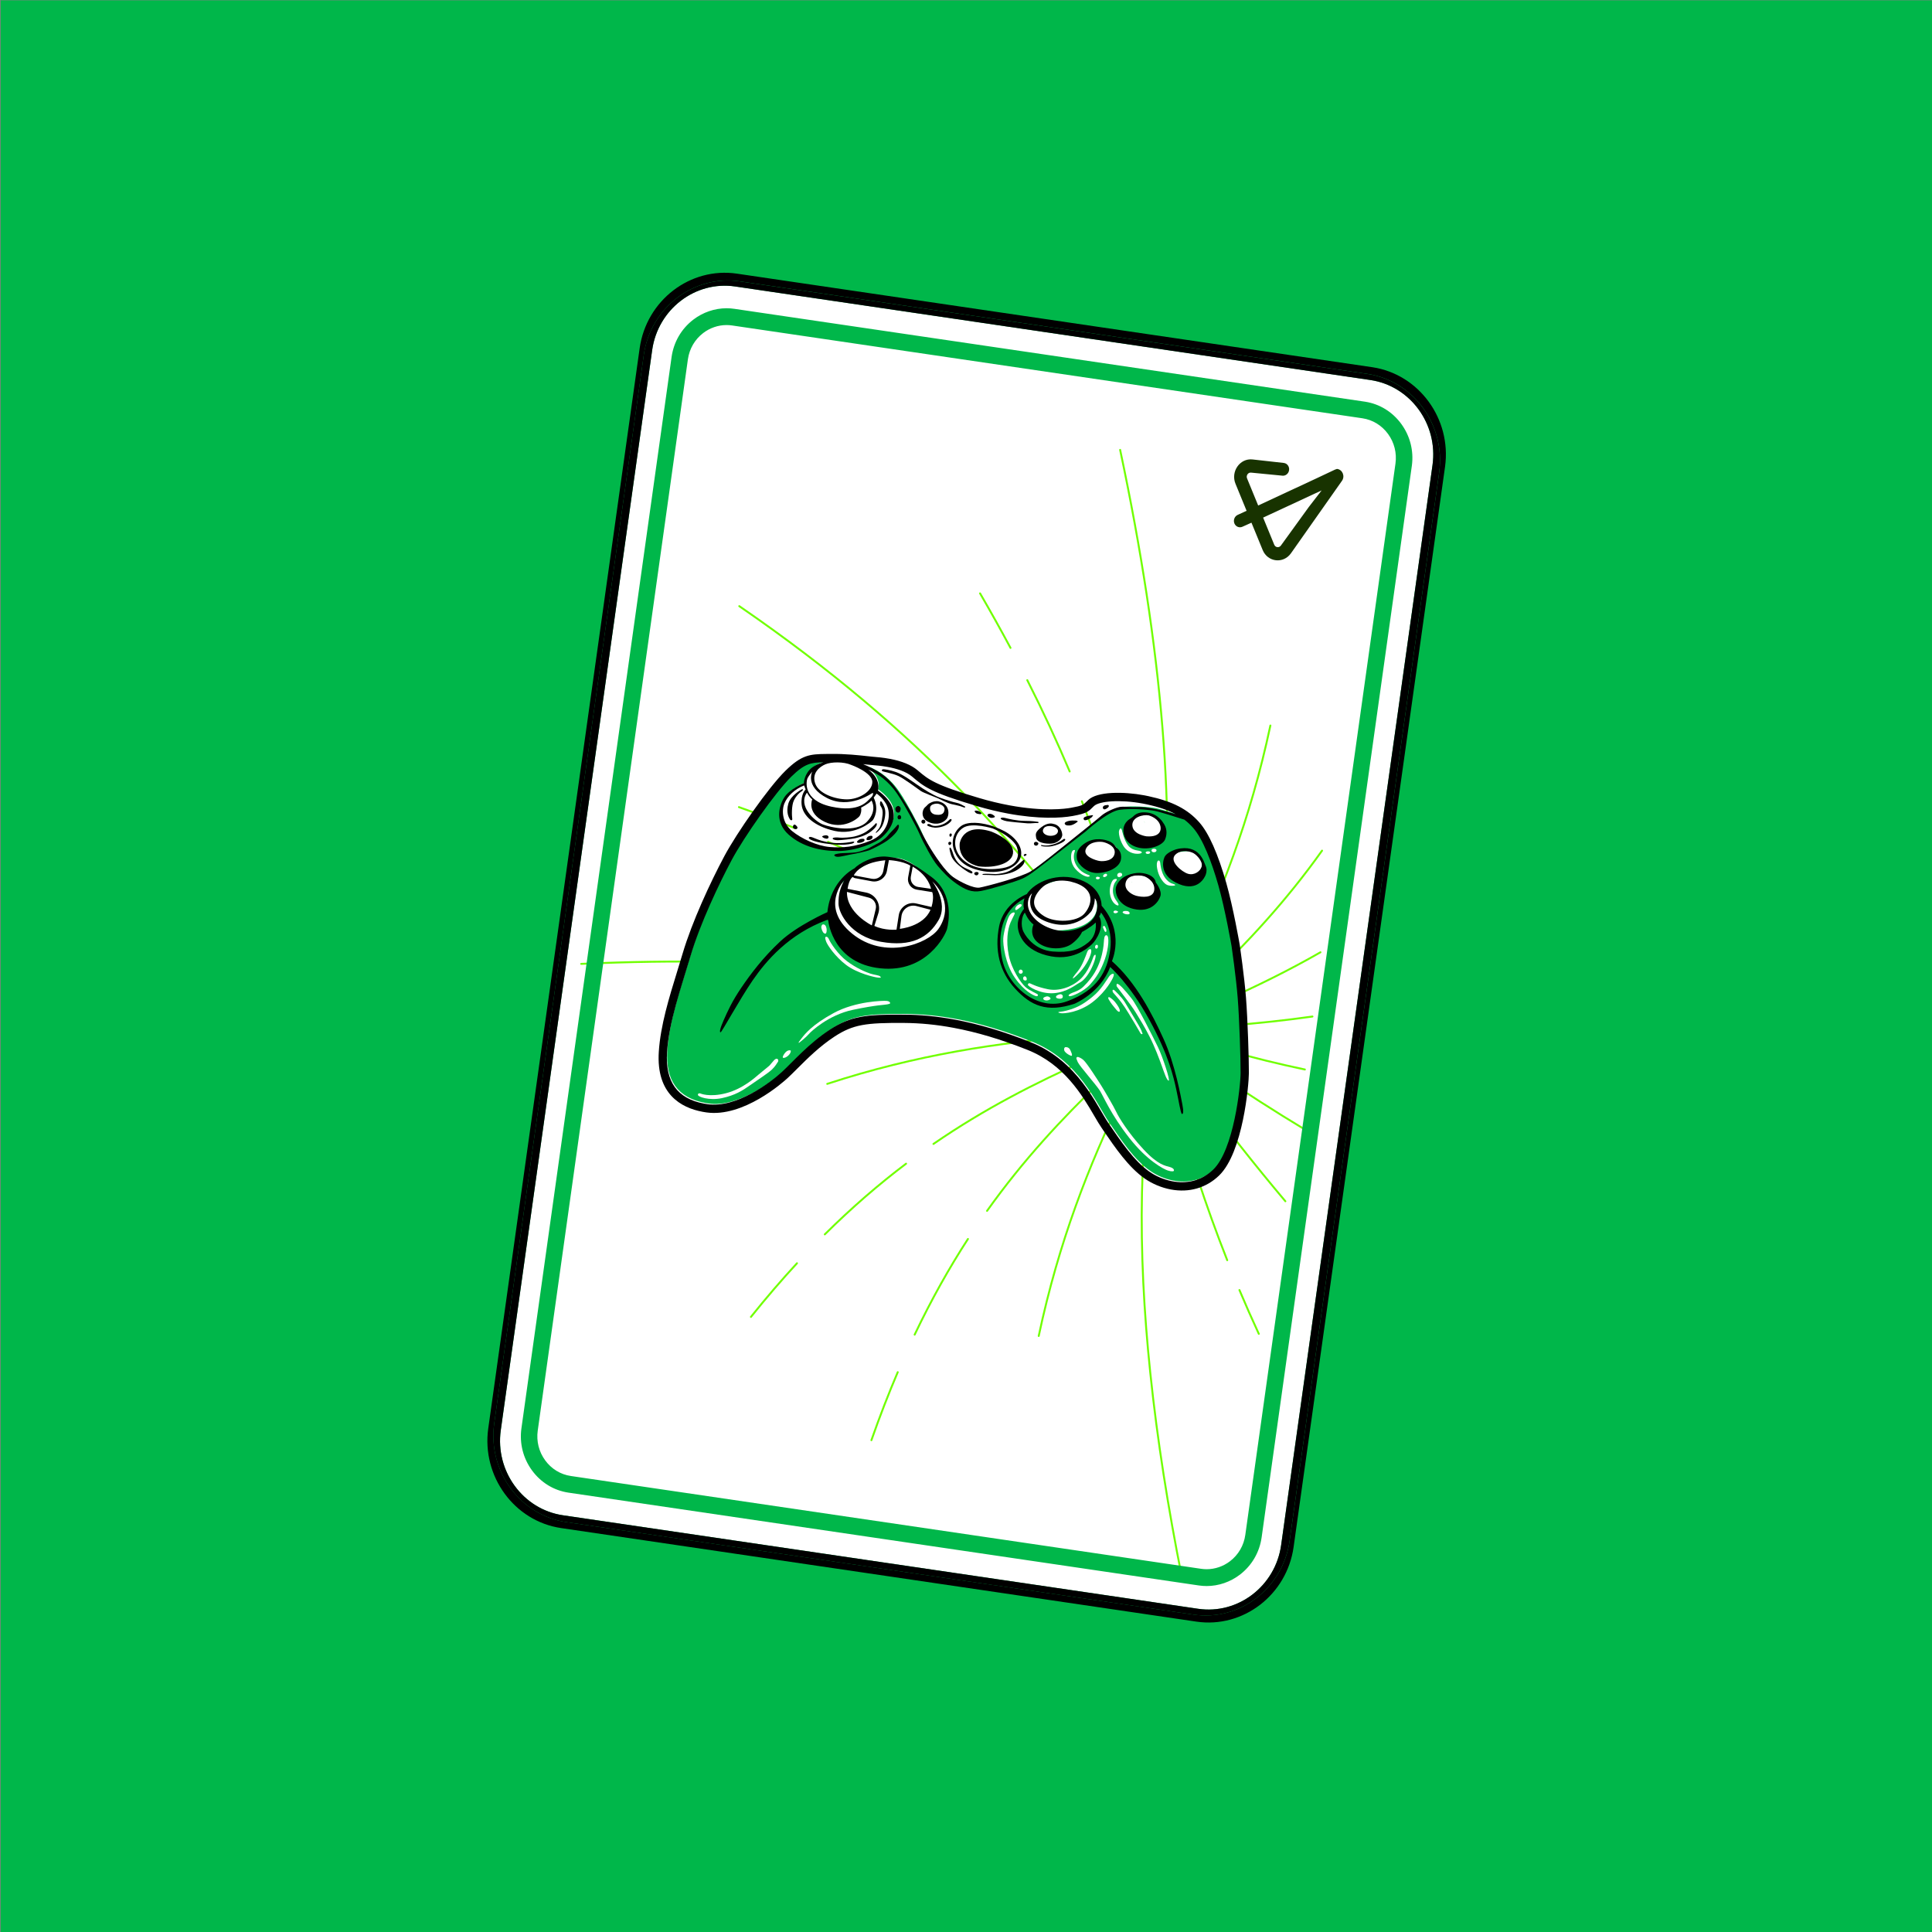 <?xml version="1.0" encoding="utf-8"?>
<!-- Generator: Adobe Illustrator 27.7.0, SVG Export Plug-In . SVG Version: 6.00 Build 0)  -->
<svg version="1.1" id="Слой_1" xmlns="http://www.w3.org/2000/svg" xmlns:xlink="http://www.w3.org/1999/xlink" x="0px" y="0px"
	 viewBox="0 0 1000 1000" style="enable-background:new 0 0 1000 1000;" xml:space="preserve">
<rect x="0" y="0" width="1000" height="1000" fill="#808080" stroke="none"/>
<style type="text/css">
	.st0{fill:#00B74A;}
	.st1{fill:#FFFFFF;}
	.st2{fill:none;stroke:#70FF00;stroke-linecap:round;stroke-miterlimit:10;}
	.st3{fill:#00B74A;stroke:#00B74A;stroke-miterlimit:10;}
	.st4{fill:#183300;}
</style>
<rect x="0.35" y="0.18" class="st0" width="1000" height="1000"/>
<path class="st1" d="M705.7,215.89L705.7,215.89l-326.27-48.04c-5.77-0.85-11.36,0.8-15.71,4.13c-4.35,3.34-7.46,8.37-8.29,14.28  l-77.72,554.49c-0.83,5.92,0.78,11.64,4.03,16.1c3.25,4.46,8.16,7.65,13.93,8.5l326.26,48.04c5.77,0.85,11.36-0.79,15.71-4.13  c4.35-3.34,7.46-8.37,8.29-14.28l77.72-554.49c0.83-5.92-0.78-11.64-4.03-16.1C716.37,219.93,711.46,216.74,705.7,215.89z"/>
<g>
	<path class="st1" d="M709.33,196.69L709.33,196.69l-328.82-48.42c-10.33-1.52-20.33,1.42-28.11,7.39   c-7.78,5.97-13.35,14.97-14.84,25.55L259.2,740.28c-1.48,10.59,1.39,20.83,7.22,28.81c5.83,7.98,14.61,13.69,24.93,15.21   l328.81,48.42c10.33,1.52,20.33-1.42,28.11-7.39c7.78-5.97,13.35-14.97,14.84-25.55l78.36-559.06c1.48-10.59-1.39-20.83-7.21-28.81   C728.43,203.92,719.65,198.21,709.33,196.69z M729.81,241.09c-0.01,0.14-0.03,0.28-0.06,0.42l-77.69,554.28   c-1.08,7.73-5.16,14.32-10.85,18.68c-5.69,4.37-13,6.53-20.54,5.41L294.4,771.85c-7.55-1.11-13.97-5.29-18.23-11.12   c-4.26-5.83-6.37-13.32-5.28-21.05l77.72-554.49c1.08-7.74,5.16-14.32,10.85-18.68c5.69-4.37,13-6.52,20.54-5.41l326.08,48.01   c0.14,0.01,0.27,0.03,0.41,0.06c7.45,1.16,13.79,5.31,18.01,11.08C728.72,226.03,730.82,233.44,729.81,241.09z"/>
	<path d="M739.47,207.89c-6.79-9.29-17-15.97-29.01-17.8c-0.13-0.03-0.27-0.05-0.41-0.06l-328.63-48.39   c-12.1-1.78-23.81,1.68-32.94,8.68c-9.12,7-15.66,17.55-17.4,29.96l-78.36,559.06c-1.74,12.4,1.64,24.41,8.47,33.76   c6.83,9.35,17.13,16.05,29.23,17.83l328.81,48.42c12.1,1.78,23.81-1.68,32.94-8.68c9.12-7,15.66-17.55,17.4-29.96l78.34-558.85   c0.03-0.14,0.05-0.28,0.06-0.42C749.64,229.11,746.27,217.19,739.47,207.89z M744.94,244.34c-0.01,0.14-0.03,0.28-0.06,0.42   L667.51,797.5c-1.72,12.27-8.17,22.71-17.18,29.63c-9.01,6.93-20.58,10.35-32.53,8.58l-324.76-47.89   c-11.95-1.76-22.12-8.39-28.87-17.64c-6.75-9.25-10.08-21.13-8.36-33.39l77.4-552.95c1.72-12.27,8.17-22.71,17.18-29.63   c9.01-6.93,20.59-10.35,32.54-8.59l324.58,47.86c0.14,0.01,0.27,0.03,0.4,0.06c11.86,1.81,21.94,8.41,28.65,17.6   C743.25,220.35,746.59,232.15,744.94,244.34z"/>
	<path d="M707.89,193.56c-0.13-0.03-0.26-0.05-0.4-0.06l-324.58-47.86c-11.95-1.76-23.52,1.66-32.54,8.59   c-9.01,6.93-15.47,17.36-17.18,29.63L255.8,736.8c-1.72,12.26,1.61,24.14,8.36,33.39c6.75,9.25,16.92,15.87,28.87,17.64   l324.76,47.89c11.95,1.76,23.52-1.66,32.53-8.58c9.01-6.93,15.46-17.36,17.18-29.63l77.37-552.75c0.03-0.14,0.05-0.28,0.06-0.42   c1.65-12.19-1.68-23.98-8.39-33.18C729.84,201.96,719.75,195.37,707.89,193.56z M741.47,240.7l-78.36,559.06   c-1.48,10.58-7.06,19.58-14.84,25.55c-7.78,5.97-17.78,8.91-28.11,7.39L291.35,784.3c-10.33-1.52-19.11-7.23-24.93-15.21   c-5.83-7.97-8.7-18.22-7.22-28.81l78.36-559.06c1.48-10.58,7.06-19.58,14.84-25.55c7.78-5.97,17.78-8.92,28.11-7.39l328.81,48.42   l0.01,0c10.32,1.52,19.1,7.23,24.93,15.21C740.08,219.87,742.95,230.11,741.47,240.7z"/>
	<path d="M706.49,209.17c-0.13-0.03-0.27-0.05-0.41-0.06l-326.08-48.01c-7.54-1.11-14.85,1.05-20.54,5.41   c-5.69,4.37-9.76,10.95-10.85,18.68l-77.72,554.49c-1.08,7.73,1.02,15.22,5.28,21.05c4.26,5.83,10.68,10.01,18.23,11.12   l326.26,48.04c7.54,1.11,14.85-1.05,20.54-5.41c5.69-4.37,9.77-10.95,10.85-18.68l77.69-554.28c0.03-0.14,0.05-0.28,0.06-0.42   c1.02-7.65-1.09-15.06-5.31-20.84C720.28,214.48,713.94,210.33,706.49,209.17z M723.31,240.36l-77.72,554.49   c-0.83,5.91-3.94,10.94-8.29,14.28c-4.35,3.33-9.93,4.98-15.71,4.13l-326.26-48.04c-5.77-0.85-10.68-4.04-13.93-8.5   c-3.25-4.45-4.86-10.18-4.03-16.1l77.72-554.49c0.83-5.91,3.94-10.94,8.29-14.28c4.34-3.33,9.93-4.98,15.71-4.13l326.26,48.04   l0.01,0c5.77,0.85,10.67,4.04,13.92,8.5C722.53,228.72,724.14,234.44,723.31,240.36z"/>
</g>
<g>
	<path class="st2" d="M382.65,313.74c96.31,66.17,147.73,127.95,192.71,189.09"/>
	<path class="st2" d="M300.83,498.9c98.51-4.46,185.23,3.34,259.15,24.48"/>
	<path class="st2" d="M611.65,815.88c-6.93-34.88-12.59-70.04-16.28-105.42c-3.23-30.97-4.95-62.14-4.28-93.29   c0.34-15.63,1.28-31.24,3.02-46.78"/>
	<path class="st2" d="M665.31,621.77c-15.76-18.7-30.91-37.92-45.48-57.57"/>
	<path class="st2" d="M675.4,553.57c-13.51-2.84-26.92-6.13-40.19-9.92"/>
	<path class="st2" d="M579.78,232.85c21.86,103.18,29.37,191.54,21.3,263.77"/>
	<g>
		<path class="st2" d="M489.91,465.3c27.25,14.77,51.99,30.46,75.84,46.48"/>
		<path class="st2" d="M428.61,435.72c16.35,6.96,31.82,14.25,46.55,21.8"/>
		<path class="st2" d="M382.47,417.76c10.01,3.56,19.74,7.22,29.2,10.98"/>
	</g>
	<g>
		<path class="st2" d="M483.15,592.1c26.55-18.28,52.86-31.61,79.09-43.36"/>
		<path class="st2" d="M426.91,638.91c14.11-14,28.13-26.05,42.07-36.59"/>
		<path class="st2" d="M388.68,681.63c7.98-9.96,15.92-19.19,23.84-27.77"/>
	</g>
	<g>
		<path class="st2" d="M510.9,626.74c18.78-26.38,38.75-47.67,59.1-67.34"/>
		<path class="st2" d="M473.42,690.82c8.76-18.37,17.99-34.73,27.59-49.53"/>
		<path class="st2" d="M451.04,745.44c4.37-12.46,8.92-24.17,13.63-35.21"/>
	</g>
	<g>
		<path class="st2" d="M635.21,652.28c-11.36-28.73-19.99-56.03-27.65-82.82"/>
		<path class="st2" d="M651.56,690.4c-3.47-7.5-6.82-15.07-10.03-22.68"/>
	</g>
	<g>
		<path class="st2" d="M675.59,584.75c-15.65-9.41-30.99-19.33-46.15-29.51"/>
	</g>
	<g>
		<path class="st2" d="M683.47,492.89c-16.36,9.39-33.31,17.69-50.52,25.4"/>
	</g>
	<g>
		<path class="st2" d="M684.29,440.29c-18.78,26.38-38.75,47.67-59.1,67.34"/>
	</g>
	<g>
		<path class="st2" d="M559.97,414.75c11.36,28.73,19.99,56.03,27.65,82.82"/>
		<path class="st2" d="M531.72,352.04c8.22,16.23,15.48,31.96,21.94,47.27"/>
		<path class="st2" d="M507.28,307.13c5.56,9.57,10.8,18.97,15.75,28.22"/>
	</g>
	<path class="st2" d="M428.17,561.01c46.21-15.13,88.99-21.46,130.59-24.79"/>
	<path class="st2" d="M537.64,691.5c10.43-49.05,26.04-88.46,43.43-124.58"/>
	<path class="st2" d="M679.32,526.15c-14.24,2.01-28.56,3.51-42.89,4.66"/>
	<path class="st2" d="M657.55,375.53c-10.43,49.05-26.04,88.47-43.43,124.58"/>
</g>
<g>
	<path class="st0" d="M624.58,820.42c-1.33,0-2.68-0.1-4-0.29l-326.26-48.04c-7.44-1.1-14.03-5.12-18.56-11.32   c-4.53-6.2-6.44-13.81-5.37-21.42l77.72-554.49c1.07-7.62,4.99-14.37,11.04-19.01c4.88-3.74,10.89-5.81,16.92-5.81   c1.33,0,2.68,0.1,4,0.29l326.08,48.01c0.13,0.01,0.29,0.03,0.44,0.07c7.31,1.14,13.82,5.14,18.3,11.28   c4.49,6.14,6.4,13.67,5.4,21.2c-0.01,0.14-0.03,0.3-0.06,0.46L652.53,795.6c-1.07,7.61-4.99,14.37-11.04,19.01   C636.62,818.36,630.61,820.42,624.58,820.42C624.58,820.42,624.58,820.42,624.58,820.42z M376.05,167.75   c-4.42,0-8.82,1.51-12.39,4.25c-4.44,3.41-7.32,8.36-8.1,13.95l-77.72,554.49c-0.78,5.6,0.61,11.18,3.94,15.73   c3.32,4.55,8.15,7.5,13.6,8.3l326.26,48.04c0.97,0.14,1.96,0.22,2.94,0.22c4.42,0,8.82-1.51,12.39-4.25   c4.44-3.41,7.32-8.36,8.1-13.95l77.72-554.49c0.78-5.6-0.61-11.18-3.94-15.73c-3.32-4.55-8.15-7.49-13.59-8.3L379,167.96   C378.02,167.82,377.03,167.75,376.05,167.75z"/>
	<path class="st0" d="M376.06,160.55c1.3,0,2.61,0.09,3.93,0.29l326.08,48.01c0.14,0.01,0.27,0.03,0.41,0.06   c7.45,1.16,13.79,5.31,18.01,11.08c4.22,5.78,6.33,13.18,5.31,20.84c-0.01,0.14-0.03,0.28-0.06,0.42l-77.69,554.28   c-1.08,7.73-5.16,14.32-10.85,18.68c-4.7,3.6-10.49,5.7-16.61,5.7c-1.3,0-2.61-0.09-3.93-0.29l-326.26-48.04   c-7.55-1.11-13.97-5.29-18.23-11.12c-4.26-5.83-6.37-13.32-5.28-21.05l77.72-554.49c1.08-7.74,5.16-14.32,10.85-18.68   C364.15,162.65,369.94,160.55,376.06,160.55 M624.58,813.22c4.68,0,9.11-1.6,12.69-4.35c4.35-3.34,7.46-8.37,8.29-14.28   l77.72-554.49c0.83-5.92-0.78-11.64-4.03-16.1c-3.25-4.45-8.16-7.64-13.92-8.5l-0.01,0l-326.26-48.04   c-1.01-0.15-2.02-0.22-3.01-0.22c-4.68,0-9.11,1.6-12.69,4.35c-4.35,3.34-7.46,8.37-8.29,14.28l-77.72,554.49   c-0.83,5.92,0.78,11.64,4.03,16.1c3.25,4.46,8.16,7.65,13.93,8.5L621.57,813C622.58,813.15,623.59,813.22,624.58,813.22    M376.06,159.55c-6.14,0-12.25,2.1-17.22,5.91c-6.16,4.72-10.14,11.59-11.23,19.34l-77.72,554.49c-1.08,7.74,0.86,15.47,5.47,21.78   c4.61,6.31,11.32,10.4,18.89,11.52l326.26,48.04c1.35,0.2,2.72,0.3,4.07,0.3c6.14,0,12.26-2.1,17.22-5.91   c6.16-4.72,10.15-11.59,11.23-19.34l77.69-554.26c0.03-0.16,0.05-0.32,0.07-0.48c1.01-7.65-0.94-15.3-5.5-21.53   c-4.55-6.23-11.17-10.31-18.63-11.48c-0.15-0.03-0.31-0.06-0.47-0.07l-326.05-48.01C378.79,159.65,377.42,159.55,376.06,159.55   L376.06,159.55z M624.58,812.22c-0.95,0-1.92-0.07-2.87-0.21l-326.26-48.04c-5.31-0.78-10.03-3.66-13.27-8.1   c-3.25-4.44-4.61-9.9-3.85-15.37l77.72-554.49c0.77-5.46,3.57-10.3,7.91-13.62c3.48-2.67,7.77-4.14,12.08-4.14   c0.95,0,1.92,0.07,2.87,0.21l326.26,48.04c5.32,0.79,10.03,3.66,13.27,8.1c3.25,4.44,4.61,9.9,3.85,15.37l-77.72,554.49   c-0.76,5.46-3.57,10.3-7.91,13.62C633.19,810.75,628.89,812.22,624.58,812.22L624.58,812.22z"/>
</g>
<path class="st3" d="M628.64,604.48c-6.41,6.2-14.22,7.39-21.18,6.09c-4.52-0.84-8.69-2.73-11.9-4.98  c-8.15-5.69-14.91-15.95-21.14-25.03c-6.23-9.09-15.54-32.13-40.36-42c-14.09-5.6-27-9.4-39.11-11.66  c-9.22-1.72-17.98-2.54-26.45-2.59c-19.57-0.11-27.43,0.67-38.28,7.75c-10.85,7.08-19.17,16.67-24.86,21.92  c-5.69,5.26-23.43,18.85-38.55,16.68c-0.6-0.09-1.19-0.18-1.76-0.29c-13.89-2.59-20.13-11.37-19.14-26.62  c1.03-15.87,7.22-33.17,12.2-49.95c4.98-16.78,14.84-37.5,21.21-49.45c6.37-11.95,22.69-35.18,30.9-43.22  c6.94-6.79,10.15-7.33,16.58-7.42c-0.63,0.19-1.25,0.38-1.87,0.61c-1.45,0.55-2.81,1.23-3.87,2.03c-4.24,3.22-4.33,8.13-4.33,8.13  s-7.41,3.01-10.22,7.52c-2.8,4.51-4.84,12.73,2.32,19.14c7.16,6.4,16.96,8.59,25.98,8.48c9.01-0.11,18.97-4.1,22.49-7.27  c3.52-3.16,12.52-13.19-2.21-24.02c0,0,1.87-5.91-5.04-10.84c2.67,1.22,5.51,2.75,7.67,4.53c5.57,4.57,7.93,9.03,9.2,10.9  c1.27,1.87,8.02,13.94,9.76,18.07c1.75,4.13,6.64,13.2,9.19,16.18c2.55,2.98,5.79,6.6,9.92,9.42c4.13,2.82,7.69,4.67,12.64,3.71  c4.94-0.95,17.86-4.75,21.55-6.47c3.69-1.73,6.7-4.33,11.21-7.72c4.51-3.39,21.35-16.58,21.35-16.58s11.37-10.34,17.47-11.22  c6.11-0.88,14.7-0.13,18.27,0.53c2.72,0.51,11.39,3.27,15.39,4.56c1.66,1.27,3.13,2.66,4.49,4.19c5.07,5.73,9.63,17.64,13.13,29.93  c3.49,12.29,6.8,31.32,6.8,31.32s2.35,16.14,3.19,26.94c0.84,10.79,1.53,31.62,1.49,38.76C642.72,561.7,639.22,594.24,628.64,604.48  z"/>
<g>
	<path class="st4" d="M692.03,242.71c-0.08-0.01-0.96,0.33-1.03,0.36l-9.54,4.5l-30.23,14.08l-5.75-14.02   c-0.63-1.54,0.56-3.17,2.07-3l16.24,1.58c1.4,0.14,2.73-0.73,3.25-2.12c0.76-2.03-0.51-4.24-2.56-4.47l-16.17-1.81   c-6.54-0.73-11.41,6.29-8.82,12.59l0,0l5.74,13.99l-4.62,2.12c-1.65,0.76-2.4,2.8-1.65,4.51c0.72,1.62,2.53,2.34,4.1,1.63   l4.69-2.11l5.8,14.14c2.58,6.31,10.72,7.28,14.67,1.67l26.36-37.45C696.3,246.49,694.89,243.03,692.03,242.71z M677.45,262.4   l-14.44,19.95c-0.92,1.3-2.84,1.12-3.47-0.42l-5.75-14.02l3.93-1.82l0,0l26.35-12.25L677.45,262.4z"/>
</g>
<g>
	<path class="st1" d="M477.96,451.74c-5.01-4.69-10.03-8.18-17.22-7.78c-6.25,0.34-12.54,3.23-17.57,6.82   c-4.76,3.4-9.87,8.09-12.33,13.51c-2.62,5.75,0.83,10.58,4.05,15.22c0.55,1.18,1.31,2.28,2.28,3.21c1.23,1.16,2.73,1.58,4.17,1.45   c0.26,0.21,0.54,0.39,0.82,0.55c0.21,2.08,1.44,4,3.87,4.56c0.84,0.19,1.61,0.27,2.34,0.28c6.72,0.74,12.65,4.75,19.57,4.94   c7.31,0.19,12.51-3.84,16.78-9.36c3.84-4.96,6.69-10.74,5.72-17.17C489.33,460.75,482.94,456.4,477.96,451.74z"/>
	<path class="st1" d="M567.44,466.05c-1.99-7.59-10.76-11.94-18.15-10.69c-2.32,0.39-4.99,1.13-7.47,2.28   c-1.32,0.26-2.57,0.61-3.66,1.05c-7.27,2.9-8.11,11.7-3.38,17.34c5.26,6.27,13.41,6.21,20.79,4.62   C562.69,479.13,569.6,474.32,567.44,466.05z"/>
</g>
<g>
	<path class="st1" d="M575.68,436.49c-2.69-1.71-6.14-1.42-9.19-1.11c-4.68,0.47-7.27,4.25-5.39,8.69c0.54,1.28,1.85,1.97,3.23,2.13   c0.52,0.67,1.31,1.2,2.39,1.46c3.02,0.71,6.87,0.88,9.61-0.85C580.22,444.35,579.19,438.73,575.68,436.49z"/>
	<path class="st1" d="M600.34,425.86c-0.17-0.18-0.36-0.33-0.55-0.46c-0.98-2.22-3.22-3.85-5.79-4.19   c-3.35-0.45-6.99,1.05-8.69,4.08c-1.15,2.04-1.04,4.47,0.39,6.33c1.09,1.42,2.74,2.14,4.38,2.74c1.4,0.51,3.17,0.93,4.65,0.83   c0.98-0.07,1.99-0.41,2.84-0.98c0.26-0.04,0.53-0.07,0.79-0.11c0.76-0.21,1.42-0.6,1.99-1.16c0.23-0.3,0.47-0.61,0.7-0.91   c0.41-0.7,0.61-1.46,0.61-2.27c0-0.24,0-0.48,0-0.71c0.02-0.62-0.11-1.2-0.39-1.73C601.09,426.75,600.78,426.26,600.34,425.86z    M592.64,425.71c-0.1-0.04-0.16-0.05-0.11-0.03C591.76,425.31,592.13,425.3,592.64,425.71z"/>
	<path class="st1" d="M622.1,446.46c-0.35-2.59-2.35-4.75-4.83-5.53c-2.01-0.63-4-0.32-6.03-0.05c-2.97,0.38-5.03,2.56-4.34,5.7   c0.27,1.22,0.98,2.28,1.92,3.06c0.35,1.55,1.51,2.73,3.16,3.4c2.21,0.9,4.82,1.02,6.94-0.2   C621.21,451.53,622.45,449.07,622.1,446.46z"/>
	<path class="st1" d="M595.5,455c-2.9-2.04-6.85-2.54-10.2-1.42c-4.12,1.38-7.98,6-4.13,10c2.69,2.8,7.86,1.85,11.36,1.85   c0.66,0,1.23-0.13,1.74-0.33c1.98-0.37,3.58-1.89,4.06-3.92C598.93,458.64,597.51,456.42,595.5,455z M585.91,456.38   c0.04,0.02,0.08,0.05,0.12,0.07C585.56,456.46,585.51,456.44,585.91,456.38z M587.69,462.27c0.02,0,0.03-0.01,0.04-0.01   C587.06,463.23,587.39,462.31,587.69,462.27z"/>
</g>
<g>
	<g>
		<defs>
			<path id="SVGID_1_" d="M628,605.34c-6.42,6.2-14.22,7.39-21.18,6.09c-4.53-0.84-8.7-2.74-11.9-4.98     c-8.16-5.69-14.91-15.95-21.15-25.03c-6.23-9.09-15.53-32.13-40.36-42c-14.09-5.6-27-9.4-39.12-11.66     c-9.21-1.72-17.98-2.54-26.44-2.6c-19.57-0.11-27.42,0.67-38.28,7.75c-10.85,7.07-19.16,16.67-24.86,21.92     c-5.69,5.26-23.42,18.84-38.55,16.68c-0.6-0.08-1.18-0.18-1.76-0.28c-13.89-2.59-20.12-11.38-19.13-26.62     c1.03-15.87,7.21-33.17,12.2-49.94c4.98-16.78,14.84-37.51,21.21-49.45c6.36-11.95,22.68-35.18,30.89-43.22     c6.95-6.78,10.15-7.32,16.59-7.42c5.79-0.45,12.66-0.3,20.59,0.89c2.17,0.23,3.89,0.44,4.93,0.52c1.4,0.12,4.51,0.34,8.05,1     c4.28,0.8,9.19,2.25,12.41,4.96c5.85,4.94,9.08,8.04,33.5,15.24c5.74,1.68,11.1,2.94,16.02,3.86     c16.03,2.99,27.55,2.36,33.48,1.29c7.76-1.41,8.22-2.32,11.1-5.15c2.73-2.67,13.72-3.46,25.29-1.31c0.67,0.12,1.34,0.26,2.01,0.4     c6.4,1.38,11.25,3.08,15.17,5.19c0,0,2.4,1.18,4.35,2.8c1.66,1.27,3.13,2.66,4.48,4.2c5.07,5.73,9.64,17.64,13.13,29.93     c3.49,12.29,6.8,31.31,6.8,31.31s2.34,16.14,3.19,26.94c0.85,10.79,1.54,31.63,1.49,38.75     C642.07,562.56,638.58,595.11,628,605.34z"/>
		</defs>
		<clipPath id="SVGID_00000015318088242103183600000018213085353562866605_">
			<use xlink:href="#SVGID_1_"  style="overflow:visible;"/>
		</clipPath>
	</g>
	<g>
		<path d="M646.42,555.46c0.04-7.13-0.63-27.92-1.5-39.12c-0.85-10.81-3.13-26.56-3.22-27.22l-0.01-0.06l-0.01-0.06    c-0.14-0.79-3.39-19.4-6.9-31.76c-4.37-15.39-9.1-26.02-14.04-31.61c-6.03-6.81-13.9-10.86-26.32-13.54    c-0.71-0.15-1.42-0.29-2.12-0.43c-10.75-2-24.44-2.08-29.09,2.47l-0.58,0.57c-1.95,1.93-2.36,2.34-8.27,3.41    c-2.97,0.54-14.06,2.04-31.92-1.28c-5.07-0.94-10.32-2.21-15.6-3.77c-22.89-6.74-26.31-9.63-31.47-14l-0.47-0.4    c-3.25-2.74-8.09-4.73-14.39-5.9c-3.45-0.64-6.47-0.89-8.09-1.02l-0.39-0.03c-0.61-0.05-1.56-0.16-2.66-0.28    c-4.42-0.49-11.82-1.31-19.39-1.2c-0.78,0.01-1.51,0.02-2.2,0.02c-8.64,0.07-12.81,0.45-21.21,8.67    c-8.72,8.54-25.24,32.18-31.68,44.27c-7.22,13.55-16.67,33.87-21.53,50.25c-0.9,3.02-1.85,6.11-2.77,9.11    c-4.29,13.9-8.72,28.28-9.59,41.78c-1.43,21.97,11.53,29.05,22.65,31.13c0.63,0.12,1.28,0.22,1.94,0.32    c19.22,2.75,39.8-15.67,42.08-17.78c1.5-1.39,3.17-3.06,4.94-4.82c5.18-5.17,11.62-11.61,19.35-16.66    c9.65-6.3,16.33-7.17,35.9-7.05c8.45,0.05,16.85,0.87,25.68,2.52c12.13,2.26,24.66,6,38.31,11.43    c18.98,7.55,28.32,23.51,34.5,34.08c1.44,2.47,2.69,4.6,3.9,6.36l1.05,1.54c6.02,8.8,12.84,18.76,21.17,24.59    c3.96,2.77,8.78,4.79,13.58,5.68c9.46,1.76,18.32-0.81,24.96-7.23C643.39,596.45,646.39,561.41,646.42,555.46z M451.66,396.02    c1.4,0.12,4.52,0.33,8.05,0.99c4.29,0.8,9.19,2.25,12.4,4.96c5.86,4.95,9.08,8.05,33.51,15.24c5.74,1.69,11.1,2.95,16.02,3.87    c16.02,2.99,27.55,2.36,33.48,1.29c7.76-1.41,8.21-2.32,11.1-5.14c2.72-2.66,13.72-3.47,25.29-1.31c0.67,0.12,1.34,0.26,2.01,0.4    c6.39,1.38,11.25,3.07,15.16,5.19c-3.63-1.13-8.73-2.54-13.78-3.29c0,0-2.87-0.63-6.45-0.47s-6.67-0.52-9.15-0.01    c-2.48,0.51-7.1,2.57-9.28,4.5c-2.17,1.92-12.12,9.89-16.89,13.68c-4.77,3.78-14.61,11.96-19.48,15.02    c-4.87,3.05-23.45,7.94-26.63,8.48c-3.18,0.53-10.28-3.04-13.87-5.58c-3.6-2.54-9.25-10.69-13.1-17.31    c-3.85-6.62-6.6-13.4-10.92-20.15c-4.31-6.75-6.57-11.29-12.66-15.69c-3.07-2.22-6.79-3.97-9.73-5.17    C448.91,395.72,450.63,395.93,451.66,396.02z M414.93,416.58c0.57,5.54,6.35,11.07,17.07,13.5c10.72,2.43,19.08-4.69,19.78-5.59    c0.7-0.9,3.31-5.7,0.45-11.62l1.5-2.11c0,0,5.19,3.39,6.12,8.71c0.94,5.31-1.42,12.41-9.27,15.66c-7.85,3.25-14.64,3.84-21.1,3.28    c-6.46-0.56-14.6-4.22-19.58-8.32c-4.98-4.11-5.43-10.51-3.87-14.28c1.56-3.78,5.35-7.37,10.18-9.27l0.79,2.1    C417,408.62,414.36,411.04,414.93,416.58z M448.72,425.34c-5.69,5.85-18.92,2.95-22.9,1.35c-3.99-1.6-13.08-9.41-8.13-16.43    c0,0,1.09,2.19,2.72,3.51c0,0-3.06,7.06,6.48,11.62s17.21-1.83,17.98-2.94c0.77-1.11,1.16-3.08,0.82-4.42c0,0,3.65-1.76,5.4-3.68    C451.08,414.35,454.41,419.5,448.72,425.34z M450.58,413.05c-1.6,1.41-5.45,7.71-20.37,4.45c-14.92-3.26-12.87-13.37-12.26-14.65    c0.61-1.28,2.53-3.54,2.53-3.54s-4.15,7.63,7.56,13.72c11.71,6.09,23.24-2.58,23.62-2.61    C452.04,410.38,452.18,411.64,450.58,413.05z M438.37,413.74c-6.28-0.03-14.62-2.94-16.45-8.28c-1.83-5.34,2.28-8.57,5.3-9.86    c3.02-1.29,9.43-1.42,13.36,0.31c0,0,10.88,3.88,10.93,8.78C451.56,409.6,444.64,413.77,438.37,413.74z M628,605.34    c-6.41,6.2-14.22,7.39-21.18,6.09c-4.52-0.84-8.69-2.73-11.9-4.98c-8.15-5.69-14.91-15.95-21.14-25.03s-15.54-32.13-40.36-42    c-14.09-5.6-27-9.4-39.11-11.66c-9.22-1.72-17.98-2.54-26.45-2.59c-19.57-0.11-27.43,0.67-38.28,7.75    c-10.85,7.08-19.17,16.67-24.86,21.92c-5.69,5.26-23.43,18.85-38.55,16.68c-0.6-0.09-1.19-0.18-1.76-0.29    c-13.89-2.59-20.13-11.37-19.14-26.62c1.03-15.87,7.22-33.17,12.2-49.95s14.84-37.5,21.21-49.45    c6.37-11.95,22.69-35.18,30.9-43.22c6.94-6.79,10.15-7.33,16.58-7.42c-0.63,0.19-1.25,0.38-1.87,0.61    c-1.45,0.55-2.81,1.23-3.87,2.03c-4.24,3.22-4.33,8.13-4.33,8.13s-7.41,3.01-10.22,7.52c-2.8,4.51-4.84,12.73,2.32,19.14    c7.16,6.4,16.96,8.59,25.98,8.48c9.01-0.11,18.97-4.1,22.49-7.27c3.52-3.16,12.52-13.19-2.21-24.02c0,0,1.87-5.91-5.04-10.84    c2.67,1.22,5.51,2.75,7.67,4.53c5.57,4.57,7.93,9.03,9.2,10.9c1.27,1.87,8.02,13.94,9.76,18.07c1.75,4.13,6.64,13.2,9.19,16.18    c2.55,2.98,5.79,6.6,9.92,9.42c4.13,2.82,7.69,4.67,12.64,3.71c4.94-0.95,17.86-4.75,21.55-6.47c3.69-1.73,6.7-4.33,11.21-7.72    c4.51-3.39,21.35-16.58,21.35-16.58s11.37-10.34,17.47-11.22c6.11-0.88,14.7-0.13,18.27,0.53c2.72,0.51,11.39,3.27,15.39,4.56    c1.66,1.27,3.13,2.66,4.49,4.19c5.07,5.73,9.63,17.64,13.13,29.93c3.49,12.29,6.8,31.32,6.8,31.32s2.35,16.14,3.19,26.94    c0.84,10.79,1.53,31.62,1.49,38.76C642.08,562.56,638.58,595.11,628,605.34z"/>
		<path class="st1" d="M458.85,518.06c-1.68-0.15-16,0.13-27.31,6.27c-11.32,6.14-14.97,10.99-16.55,12.98    c-1.58,1.99-1.76,2.35-1.56,2.46c0.19,0.11,4.14-3.23,5.15-4.47c1.02-1.24,10.11-9.93,22.82-12.6c12.7-2.67,16.59-2.53,17.82-2.84    c1.23-0.31,1.53-0.14,1.48-0.9C460.69,518.97,460.54,518.22,458.85,518.06z"/>
		<path class="st1" d="M407.38,544.02c-1.17,0.69-2.64,3.12-2.12,3.46c0.53,0.34,2.18-0.34,3.25-1.65c1.08-1.32,0.76-2.07,0.76-2.07    S408.55,543.33,407.38,544.02z"/>
		<path class="st1" d="M402.48,548.17c0,0-0.69-0.61-1.85,0.62c-1.16,1.23-2.06,2.54-2.56,2.93c-0.5,0.39-3.73,3.07-5.35,4.41    s-8.07,7.4-16.85,9.69c-8.73,2.28-13.38,0.15-13.38,0.15s-1.18-0.38-1.27,0.67c-0.09,1.05,5.8,3.17,12.49,1.74    c6.69-1.43,10.65-3.9,14.52-6.65c3.87-2.74,9.22-6.17,11.25-8.08c2.03-1.91,2.63-3.37,3.09-3.92    C403.03,549.18,402.85,548.31,402.48,548.17z"/>
		<path class="st1" d="M551.46,541.99c0,0-0.91,0.17-0.61,1.64c0.3,1.47,3.85,3.27,3.93,2.77c0,0,0.3-0.37-0.25-1.62    C553.98,543.53,553.61,541.89,551.46,541.99z"/>
		<path class="st1" d="M605.49,604.04c-2.23-0.68-5.98-0.91-13.61-9.12c-7.9-8.49-12.89-16.75-14.07-19.33s-6.51-11.69-7.87-13.8    c-1.36-2.11-7.33-11.61-9.25-13.22c-1.12-0.94-2.12-1.33-2.74-1.49c-0.47-0.12-0.91,0.31-0.81,0.78c0.09,0.38,0.29,0.94,0.7,1.86    c0.93,2.1,9.61,11.86,11.48,14.85c1.87,2.99,5.69,12.27,15.1,24.3c9.42,12.05,17.94,16.28,20,16.97c2.07,0.69,3.18,0.45,3.2,0.08    C607.64,605.55,607.72,604.72,605.49,604.04z"/>
		<path d="M482.07,453.87c-11.98-8.87-15.07-9.52-22.62-10.42c-7.54-0.91-14.94,3.64-17.26,6.06c0,0-12.15,5.8-13.93,22.61    c0,0-15.56,6.88-24.47,15.22c-8.91,8.33-15.26,16.79-20.08,23.88c-4.82,7.1-7.04,12.11-9.12,16.79c-2.09,4.68-2.22,6.37-1.6,6.3    c0.62-0.06,9.66-16.76,16.56-26.83c6.91-10.06,18.72-24.03,38.61-31.36c0,0,0.51-0.31,0.61,0.73c0.1,1.04,2.83,21.79,26.84,24.34    c24.01,2.55,33.77-17.27,34.56-20.33C490.97,477.8,494.06,462.74,482.07,453.87z M472.42,448.57c8.45,4.86,9.46,11.47,9.46,11.47    l-6.59-0.94c-2.57-0.36-4.31-2.79-3.84-5.34L472.42,448.57z M458.23,445.27l-1.04,5.59c-0.51,2.71-3.12,4.51-5.83,4l-9.43-1.76    C441.92,453.1,444.53,446.58,458.23,445.27z M441.38,453.92c0.67,0.66,1.72,0.71,1.72,0.71l8.14,1.52    c3.64,0.68,7.14-1.72,7.82-5.36l1.04-5.59c0,0,6.94,0.29,11.07,2.85l-1.13,6.07c-0.56,3.01,1.47,5.88,4.49,6.36l7.98,1.27    c0,0,1.17,2.54-0.37,7.71l-7.97-1.83c-4.19-0.96-8.31,1.83-8.97,6.07l-1.17,7.48c0,0-6.01,0.63-11.46-1.92l2.07-6.59    c1.48-4.73-1.46-9.7-6.32-10.68l-9.62-1.94C439.56,454.65,441.38,453.92,441.38,453.92z M481.62,470.88    c-3.59,8.75-15.87,9.89-15.87,9.89l0.85-6.61c0.48-3.7,4.1-6.14,7.71-5.2L481.62,470.88z M449.77,464.63    c2.57,0.67,4.13,3.27,3.51,5.86l-2.02,8.48c0,0-13.11-6.37-12.88-17.32L449.77,464.63z M485.68,480.88    c-5.44,7.62-27.78,16.17-44.69,2.31c-16.91-13.86-4-27.59-4-27.59c-2.12,4.07-3.04,7.14-2.98,12.15    c0.07,5.01,6.27,16.94,21.95,19.72c15.69,2.78,24.61-2.11,29.87-11.27c5.26-9.16-3.33-20.05-3.33-20.05    C490.35,463.63,491.12,473.27,485.68,480.88z"/>
		<path class="st1" d="M425.84,478.48c0,0-1.03,0.56-0.64,2.09c0.39,1.54,1.09,2.77,2.07,2.67S428.26,478.11,425.84,478.48z"/>
		<path class="st1" d="M437.93,499.43c5.78,4.4,14.9,6.45,16.48,6.57c1.58,0.12,1.83,0.16,1.21-0.56c-0.62-0.72-2.89-0.75-5.28-1.55    c-2.38-0.8-7.22-2.84-11.91-6.36c-4.7-3.52-8.58-9.49-9.35-11.31c-0.77-1.82-1.74-1.29-1.74-1.29c-0.33,0.37-0.3,0.76,0.28,2.44    C428.19,489.05,432.14,495.03,437.93,499.43z"/>
		<path d="M574.61,500.52c0,0,10.08,8.73,20.21,27.18c10.13,18.45,12.67,30.06,14.02,36.24c1.35,6.18,2.28,12.49,2.93,12.65    c0.65,0.16,0.97-1.18,0.21-4.96c-0.76-3.78-3.66-20.56-9.69-33.82c-6.02-13.26-14.43-29.46-26.75-40.32c0,0,6.79-15.01-5.36-28.7    c0,0,0.43-9.2-11.06-13.41c-11.49-4.21-23.5,1.05-27.67,7.41c0,0-11.87,4.43-14.3,16.68c-2.43,12.26,0.14,23.37,8.27,32.24    c8.13,8.87,16.44,12.56,30.81,7.81C556.22,519.51,569.6,514.01,574.61,500.52z M538.87,459.86c5.78-6.04,15.28-3.56,15.28-3.56    c14.04,3.38,10.81,12.65,6.94,16.8s-14.96,4.71-20.71,1.07S533.09,465.91,538.87,459.86z M534.23,462.37    c0,0-5.38,10.51,8.59,15.09c13.98,4.59,21.67-5.12,22.23-6.08c0.56-0.97,1.69-3.75,1.6-6.42c0,0,2.62,2.33,0.47,8.23    c-2.14,5.89-11.99,10.19-20.51,8.2c-8.52-1.99-13.24-7.23-14.3-11.34C531.26,465.94,533.27,463.08,534.23,462.37z M530.49,472.38    c0,0,1.58,4.04,4.45,6.13c0,0-2.67,5.55,2.41,9.47c5.08,3.92,13.33,3.58,17.44,0.52c4.1-3.06,5.26-6.11,5.26-6.11    s4.48-2.32,7.09-4.89c0,0,1.02,6.32-3.79,10.27c-4.81,3.95-9.76,5.41-18.42,4.73c-8.65-0.68-13.52-6.88-15.18-10.22    C528.11,478.95,528.87,473.9,530.49,472.38z M518.6,495.94c-2.23-11.98-0.54-24.23,11.69-30.98c0,0-1.01,2.44-0.28,5.49    c0,0-2.52,2.77-3.14,6.96c-0.62,4.19,1.51,13.57,14.77,17.07c13.27,3.51,21.23-3.58,23.56-5.75c2.33-2.17,6.66-9.24,3.73-14.44    c0,0,0.5-0.55,0.94-1.97c0,0,6.34,7.36,4.81,18.99c-1.53,11.64-6.73,21.16-22.22,26.91S521.25,510.15,518.6,495.94z"/>
		<path class="st1" d="M565.72,518.53c7.1-5.57,10.14-12.07,10.14-12.07s1.09-2.04,0.45-2.41c0,0-1.04-0.3-2.31,1.47    c-1.27,1.77-3.79,6.52-8.49,10.38s-7.66,5.35-11.14,6.49c-3.48,1.15-5.37,1.25-6.15,1.37c-0.77,0.12-0.59,0.45,0.94,0.68    C550.7,524.68,558.62,524.1,565.72,518.53z"/>
		<path class="st1" d="M577.96,519.71c-1.04-1.62-2.62-2.9-3.5-3.42c-0.88-0.52-0.98,0.26-0.69,0.84c0.29,0.57,1.7,2.73,2.37,3.46    c0.67,0.73,2.73,3.85,3.37,2.97C580.16,522.67,577.96,519.71,577.96,519.71z"/>
		<path class="st1" d="M584.17,524.5c1.3,2.12,4.67,7.71,5.49,9.21c0.82,1.49,0.99,1.6,1.45,1.56c0.46-0.05,0.33-0.18-0.44-2.09    s-6.91-11.78-8.41-14.36c-1.5-2.58-5.4-6.23-5.4-6.23s-0.69-0.49-0.95-0.18c0,0-0.23,0.78,0.28,1.39    c0.51,0.61,2.93,3.31,4.09,4.85C581.44,520.18,582.87,522.39,584.17,524.5z"/>
		<path class="st1" d="M601.29,551.57c1.3,3.56,2.53,7.52,3.58,7.77c1.06,0.25-3.1-12.4-5.52-17.38    c-2.42-4.97-10.57-21.3-13.74-25.26c-3.17-3.96-6.5-7.9-7.53-7.43c0,0-0.42,0.7,0.07,1.49c0.5,0.79,7.22,9.22,9.68,13.26    c2.46,4.05,4.38,7.04,7.18,12.53C597.82,542.04,599.99,548.01,601.29,551.57z"/>
		<path class="st1" d="M525.71,471.01c0.5,0.33,2.32-1.41,2.84-1.85c0.51-0.44,0.18-0.98,0.18-0.98s-0.47-0.62-1.84,0.27    C525.51,469.34,525.21,470.68,525.71,471.01z"/>
		<path class="st1" d="M530.71,510.83c-2.29-2.1-7.03-8.84-8.56-16.34c-1.53-7.5-0.54-13.56,0.86-16.9    c1.41-3.34,2.89-5.16,1.86-5.31c0,0-1.27-0.2-2.47,1.75c-1.19,1.95-2.91,8.56-3.11,11.68c-0.21,3.12,1,13.18,5.98,20.35    c4.98,7.17,9.62,9.07,10.66,9.45s1.44-0.16,1.29-0.67C537.07,514.34,533,512.93,530.71,510.83z"/>
		<path class="st1" d="M542.37,515.74c-0.62-0.08-1.25,0.12-1.82,0.41c-0.2,0.1-0.42,0.24-0.51,0.46c-0.1,0.24-0.02,0.53,0.14,0.72    c0.16,0.19,0.39,0.29,0.62,0.36c0.84,0.26,1.78,0.14,2.57-0.32C544.44,516.74,542.99,515.82,542.37,515.74z"/>
		<path class="st1" d="M548.77,514.59c0,0-1.86,0.33-2.15,1.21c-0.29,0.87,1.21,1.19,2.16,1.14c0.96-0.05,1.36-0.48,1.33-1.22    C550.09,514.98,549.49,514.54,548.77,514.59z"/>
		<path class="st1" d="M571.93,496.34c1.94-5.6,2.33-11.74,0.94-12.21c-1.39-0.47-1.42,2.38-1.49,3.11    c-0.07,0.74-0.33,10.9-6.87,19.24c0,0-3.12,4.08-5.33,5.48c-2.22,1.41-4.13,1.77-5.19,2.41c-1.05,0.63-1.18,1.17-0.24,1.28    c0.94,0.11,7.04-2.3,10.41-6.01C567.53,505.92,569.99,501.94,571.93,496.34z"/>
		<path class="st1" d="M564.7,501.7c1.8-3.49,2.93-7.53,2.2-7.52c0,0-0.52-0.08-0.97,1.09c-0.45,1.17-2.49,7.71-6.91,11.71    c-4.42,3.99-10.97,6.2-16.61,5.04c-5.64-1.16-8.22-2.6-9.05-2.94c-0.83-0.33-1.09-0.2-1.35,0.55c-0.27,0.75,6.23,4.92,13.28,4.45    c7.05-0.47,11.6-4.5,13.52-5.44C560.72,507.7,562.9,505.19,564.7,501.7z"/>
		<path class="st1" d="M562.39,498.57c2.63-4.46,2.84-7.07,2.06-7.3c0,0-1.12-0.18-1.77,1.62c-0.66,1.8-2.47,6.95-4.76,9.72    c-2.28,2.76-2.75,3.53-2.61,3.82C555.44,506.72,559.77,503.03,562.39,498.57z"/>
		<path class="st1" d="M567.69,490.99c0.18-0.1,0.46-0.29,0.52-0.49c0.08-0.28,0.13-1-0.06-1.27c-0.2-0.29-0.76-0.21-0.98-0.01    c-0.19,0.17-0.28,0.43-0.33,0.68c-0.05,0.28-0.05,0.59,0.1,0.84C567.1,490.98,567.44,491.13,567.69,490.99z"/>
		<path class="st1" d="M572.12,482.34c0.41,0.12,0.61-0.18,0.55-0.89c-0.06-0.71-0.77-1.92-0.77-1.92    c-0.08-0.14-0.34-0.34-0.68-0.22c-0.34,0.12-0.44,0.64-0.13,1.19C571.41,481.05,571.72,482.22,572.12,482.34z"/>
		<path class="st1" d="M531.09,507.47c0.42-0.08,0.51-0.99,0.11-1.61c-0.39-0.62-0.84-0.51-0.84-0.51s-0.88,0.14-0.78,1.18    C529.67,507.57,530.67,507.55,531.09,507.47z"/>
		<path class="st1" d="M528.94,503.83c0.63-0.51,0.57-1.25,0.04-1.71c-0.53-0.46-1.04-0.19-1.04-0.19s-0.8,0.39-0.58,1.34    C527.58,504.22,528.71,504.02,528.94,503.83z"/>
		<path d="M568.08,451.87c5.77-0.14,11.59-3.02,12.13-7.16c0.54-4.15-1.82-5.44-2.37-5.94c-0.55-0.5-1.22-2.83-5.21-3.83    c0,0-5.61-1.9-10.58,1.21c-4.97,3.11-4.97,6-4.61,8.46C557.8,447.06,562.31,452,568.08,451.87z M562.17,439.13    c2.16-4.1,8.09-3.38,8.09-3.38c1.32,0.04,7.24,1.74,6.7,5.82c-0.55,4.07-5.74,4.36-7.72,4.09S560.01,443.23,562.17,439.13z"/>
		<path class="st1" d="M556.67,449.82c2.83,3.18,5.39,3.84,6.01,3.96c0.62,0.12,1.27-0.05,1.42-0.44c0.15-0.4-2.91-0.9-5.07-3.05    c-2.16-2.14-3.24-4.62-3.21-6.99c0.03-2.37,1.06-3.1,0.33-3.35c0,0-0.99-0.16-1.45,1.31    C554.24,442.73,553.84,446.64,556.67,449.82z"/>
		<path class="st1" d="M572.14,452.29c0,0-0.96,0.17-1.15,0.99c-0.19,0.82,0.66,0.83,1.26,0.5c0.6-0.33,0.88-0.61,0.77-1.05    S572.47,452.19,572.14,452.29z"/>
		<path class="st1" d="M567.27,454.31c-0.21,0.62,0.28,0.81,1,0.82c0.72,0,0.96-0.44,0.99-0.79c0.03-0.36-0.61-0.45-1.03-0.53    C568.23,453.81,567.47,453.69,567.27,454.31z"/>
		<path class="st1" d="M578.73,453.86c0.73,0.4,1.55-0.21,1.96-0.62c0.41-0.42-0.14-1.27-0.14-1.27s-0.76-0.44-1.55-0.08    C578.21,452.26,578,453.46,578.73,453.86z"/>
		<path class="st1" d="M575.79,455.9c-0.76,1.19-1.97,4.46-1.03,8.03c0.94,3.57,3.21,4.81,3.9,4.72c0.69-0.08,0.11-1.16-0.69-2.23    c-0.8-1.08-2.27-3.31-1.87-6.42c0.4-3.1,1.63-3.94,1.85-4.38c0.23-0.44-0.04-0.67-0.04-0.67S576.54,454.71,575.79,455.9z"/>
		<path d="M600.6,463.89c0.99-2.99-2.39-7.12-2.39-7.12s0.03-3.09-5.13-4.51c-2.01-0.55-4.14-0.6-6.19-0.2    c-1.05,0.21-2.26,0.53-3.5,1.05c-3.41,1.44-5.39,4.24-5.83,6.37c-0.43,2.13,0.5,8.98,9.26,11.01    C595.6,472.52,599.62,466.88,600.6,463.89z M582.88,456.12c1.62-4.12,8.64-2.93,9.47-2.55c0,0,5.4,2.04,5.12,6.81    c-0.28,4.77-6.77,3.98-9.42,3.26C585.4,462.91,581.26,460.23,582.88,456.12z"/>
		<path class="st1" d="M583.41,471.55c-1.57-0.2-2.25,0.21-2.34,0.57c-0.09,0.36,0.73,0.87,1.74,1.06c1.01,0.19,2.08,0.13,1.87-0.68    C584.47,471.68,583.41,471.55,583.41,471.55z"/>
		<path class="st1" d="M576.94,472.67c0.71,0.2,1.51-0.28,1.74-0.6c0.23-0.32-0.53-0.61-0.8-0.68c0,0-0.54-0.26-1.13,0.04    C576.16,471.74,576.22,472.47,576.94,472.67z"/>
		<path class="st1" d="M608.18,457.91c-0.79-0.57-2.72-0.36-5.01-3.36s-2.62-7.77-2.62-7.77c-0.09-0.84-0.42-1.58-1.04-1.34    c-0.62,0.24-1.19,1.99-0.24,5.52c0.95,3.53,3.21,6.49,4.95,7.13C605.95,458.75,608.96,458.49,608.18,457.91z"/>
		<path d="M610.37,457.64c9.62,3.9,13.2-3.39,13.75-5.01c0.55-1.61,0.56-3.18-0.19-4.71c-0.75-1.53-2.95-11.37-15-8.36    c0,0-5.08,1.41-6.25,4.23C601.5,446.6,600.75,453.74,610.37,457.64z M608.36,442.38c3.41-3.36,8.57-1.15,8.57-1.15    c1.97,0.55,5.7,4.49,5.1,7.12c-0.6,2.64-3.95,4.9-7.15,3.91C611.66,451.28,604.95,445.74,608.36,442.38z"/>
		<path class="st1" d="M581.18,437.39c1.64,2.98,4.33,4.27,6.68,4.49c2.35,0.22,3.9-0.45,2.75-1.16c-1.15-0.71-4.15-0.17-6.47-2.85    c-2.32-2.68-3.42-8.1-3.42-8.1c-0.55-2.11-1.58-0.33-1.58,0.99S579.54,434.41,581.18,437.39z"/>
		<path d="M588.92,438.65c5.98,1.61,12.87-1.06,14.12-4.15c1.25-3.09,0.93-6.14-1.05-8.73c0,0-2.55-4.51-8.1-5.19    c-5.55-0.68-6.94,1.81-7.72,2.35c-0.78,0.53-1.48,1.04-1.48,1.04s-2.87,1.6-3.19,5.08C581.17,432.53,582.94,437.04,588.92,438.65z     M594.57,422.04c0,0,3.79,0.99,5.4,3.86c1.61,2.87,1.3,7.59-6.58,6.98c0,0-6.8-0.87-7.27-5.42    C585.65,422.91,591.77,421.48,594.57,422.04z"/>
		<path class="st1" d="M597.21,441.12c0.32,0.01,0.66-0.04,0.94-0.21c0.27-0.17,0.47-0.49,0.45-0.81c-0.06-0.79-1.26-0.91-1.83-0.75    c-0.4,0.11-0.77,0.45-0.76,0.87c0.01,0.28,0.18,0.53,0.41,0.68C596.65,441.05,596.94,441.11,597.21,441.12z"/>
		<path class="st1" d="M594.91,441.8c0.16-0.09,0.32-0.21,0.39-0.38c0.07-0.17,0.03-0.38-0.09-0.51c-0.17-0.19-0.57-0.24-0.81-0.26    c-0.34-0.03-0.69,0.03-1.01,0.17c-0.14,0.06-0.29,0.15-0.36,0.29c-0.09,0.17-0.04,0.39,0.08,0.53c0.12,0.15,0.3,0.24,0.48,0.29    C594.02,442.06,594.51,442.01,594.91,441.8z"/>
		<path d="M536.31,433.66c0.28,1.82,3.02,3.05,7.12,3.04c4.1-0.01,6.62-2.76,6.38-4.92c-0.24-2.16-1.62-4.93-4.75-5.38    c-0.21-0.03-2.64-0.92-6.02,1.72C535.65,430.75,536.03,431.84,536.31,433.66z M540.11,428.95c1.16-2.09,4.67-1.22,4.67-1.22    c0.92,0.14,3.2,1.08,2.79,2.79c-0.41,1.72-2.64,2.25-4.49,2.05C541.22,432.38,538.94,431.03,540.11,428.95z"/>
		<path d="M553.77,427.25c1.89-0.17,3.68-1.72,3.68-1.72c0.83-0.31,0.09-0.79-0.64-0.8c-0.73-0.01-2.61-0.17-4.07,0.29    c-1.46,0.46-1.78,0.92-1.62,1.39C551.28,426.89,551.88,427.41,553.77,427.25z"/>
		<path d="M561.15,424.39c0.19,0.25,1.19,0.24,2.37-0.38c1.19-0.62,1.61-0.98,1.91-1.45c0.3-0.46,0.68-0.74-0.26-0.6    c-0.05,0.01-3.04,0.43-3.85,1.01C560.52,423.56,560.96,424.15,561.15,424.39z"/>
		<path d="M571.58,418.91c0.22,0.03,0.45-0.04,0.66-0.13c0.47-0.19,0.91-0.48,1.27-0.83c0.17-0.16,0.33-0.35,0.39-0.57    c0.07-0.23,0.01-0.5-0.17-0.64c-0.28-0.21-0.63-0.03-0.94-0.01c-0.34,0.02-0.69,0.04-1.01,0.16c-0.37,0.13-0.72,0.37-0.88,0.74    c-0.11,0.26-0.11,0.57,0.02,0.82C571.05,418.69,571.3,418.88,571.58,418.91z"/>
		<path d="M539.25,437.41c-0.43-0.13-0.43,0.07-0.36,0.34c0.07,0.27,1.68,0.51,3.8,0.45c2.11-0.06,5-1,6.85-1.99    c1.85-0.99,1.73-1.39,1.83-1.69c0.1-0.3-0.64-0.49-1.05-0.09c0,0-2.31,1.92-5.5,2.72S539.68,437.54,539.25,437.41z"/>
		<path d="M536.83,435.91c-0.21-0.13-0.4-0.18-0.65-0.17c-0.19,0-0.39,0.04-0.56,0.14c-0.3,0.17-0.47,0.52-0.46,0.87    c0.02,0.34,0.23,0.67,0.53,0.83c0.3,0.17,0.67,0.19,0.99,0.06c0.32-0.13,0.58-0.39,0.71-0.71c0.07-0.16,0.1-0.34,0.04-0.5    C537.33,436.16,537.05,436.05,536.83,435.91z"/>
		<path d="M521.09,425.05c1.69,0.31,8.62,0.96,10.68,1.1c2.06,0.13,4.26-0.28,4.99-0.14c0.72,0.13,1.6-0.65-0.26-0.73    c0,0-2.04-0.38-6.1-0.39c-4.07-0.01-8.51-1.09-9.87-1.45c-1.36-0.36-2.3-0.32-2.58,0.13C517.67,424.02,519.4,424.73,521.09,425.05    z"/>
		<path d="M512.37,423.16c0.9,0.37,1.76,0.1,2.42-0.18c0.65-0.28-0.8-1.33-1.38-1.51c0,0-1.36-0.6-2.04,0.01    C510.69,422.09,511.47,422.79,512.37,423.16z"/>
		<path d="M505.93,421.2c0.76,0.14,2.11,0.46,2.03-0.21s-1.48-1.19-1.48-1.19c-0.87-0.28-1.94-0.37-1.99,0.03    C504.45,420.24,505.17,421.06,505.93,421.2z"/>
		<path d="M480.85,425.58c4.41,1.82,7.53,0.08,9.02-1.57c1.49-1.65,2.24-7.72-4.08-9.24c0,0-1.61-0.39-3.66,0.5    c-2.06,0.88-1.78,1.29-3.36,2.62C477.18,419.22,476.44,423.76,480.85,425.58z M485.42,415.98c0,0,3.79,0.65,3.45,3.21    s-2.39,2.78-4.69,2.45c-2.29-0.34-3.08-2.32-2.71-3.93C481.85,416.1,484.81,415.83,485.42,415.98z"/>
		<path d="M491.43,424.27c0,0-1.83,2.14-5.04,2.93c-3.22,0.79-4.26-0.1-4.94-0.49c-0.68-0.39-1.31-0.26-1.58,0.22    c-0.27,0.49,2.14,1.36,3.92,1.46c1.78,0.1,4.85-0.47,6.91-1.94c2.06-1.47,1.91-2.12,1.75-2.39    C492.28,423.8,491.7,423.99,491.43,424.27z"/>
		<path d="M478.13,424.27c-0.56-0.1-1.1,0.26-1.2,0.82c-0.1,0.56,0.26,1.1,0.82,1.2c0.56,0.1,1.1-0.26,1.2-0.82    C479.06,424.91,478.69,424.37,478.13,424.27z"/>
		<path d="M456.61,399.08c0.53,0.45,5.33,1.13,8.41,2.58c3.07,1.46,10.06,6.67,11.55,7.72c1.49,1.05,7.7,3.23,8.88,3.8    c1.18,0.57,5.04,2.57,7.17,3.05c2.13,0.48,4.3,0.93,4.91,1.21c0.62,0.28,1.7,0.56,1.7,0.56s0.94-0.26-0.04-0.72    c-0.98-0.47-2.36-1.44-4.18-1.78c-1.83-0.34-5.72-1.57-8.99-2.82c-3.26-1.25-7.78-4.05-11.4-6.58c-3.63-2.52-7.65-5.36-10.89-6.5    c-3.24-1.14-5.82-1.4-6.42-1.44S456.08,398.63,456.61,399.08z"/>
		<path d="M494.13,440.91c2.13,4.86,5.98,8.5,15.01,10.04c9.03,1.54,17.18-1.76,19.03-6.91c1.85-5.15-2.55-10.86-8.5-13.93    c-5.96-3.07-10.45-3.69-10.45-3.69s-7.95-1.8-11.86,1.21C493.43,430.64,492,436.05,494.13,440.91z M513.83,428.8    c7.63,3.06,11.2,7.16,12.14,8.83c0.94,1.67,3.49,10-7.15,11.73c-10.64,1.73-18.4-1.25-22.13-6.34    c-3.73-5.09-2.82-11.52,1.82-14.55C503.15,425.45,513.83,428.8,513.83,428.8z"/>
		<path d="M496.73,436.59c-0.79,9.97,9.94,11.86,9.94,11.86c8.38,1.03,18.05-1.57,17.69-7.79s-11.23-10.23-11.23-10.23    C498.13,425.66,496.73,436.59,496.73,436.59z"/>
		<path d="M529.46,445.35c0,0-3.34,3.09-5.99,4.84c-2.65,1.76-6.78,2.2-8.04,2.23s-4.06-0.24-5.29-0.16    c-1.23,0.07-1.58,0.04-1.64,0.39c-0.06,0.34,2.76,0.12,4.8,0.3c2.04,0.18,5.7,0.08,9.5-1.07c3.8-1.15,5.92-3.14,6.84-4.42    C530.55,446.19,530.63,444.3,529.46,445.35z"/>
		<path d="M530.4,442.03c-0.27,0.13-0.47,0.4-0.5,0.7c-0.01,0.07-0.01,0.15,0.03,0.21c0.04,0.07,0.11,0.11,0.18,0.13    c0.07,0.02,0.15,0.01,0.22,0c0.23-0.03,0.45-0.11,0.64-0.23c0.12-0.08,0.23-0.17,0.29-0.3    C531.56,441.98,530.76,441.87,530.4,442.03z"/>
		<path d="M501.86,450.32c-1.12-0.58-3.67-1.3-5.78-3.59c-2.12-2.29-2.93-5.42-2.93-5.42c-0.47-1.36-1-2.68-1.44-2.62    c-0.44,0.05-0.32,1.15,0.6,4.1c0.92,2.96,4.6,5.62,5.77,6.54c1.17,0.91,4.68,3.33,5.13,2.64    C503.66,451.27,502.98,450.9,501.86,450.32z"/>
		<path d="M506.12,451.46c0,0-0.57-0.33-1.34,0.02c-0.77,0.35-0.57,1.14,0.04,1.45c0.61,0.31,1.3,0.14,1.62-0.57    C506.75,451.66,506.12,451.46,506.12,451.46z"/>
		<path d="M492.19,437.03c0.41-0.5,0.18-1.22-0.33-1.3c0,0-0.5-0.07-0.81,0.18c-0.32,0.25-0.19,1.01,0.01,1.29    C491.26,437.48,491.79,437.53,492.19,437.03z"/>
		<path d="M491.77,433.08c0.37,0.23,0.88-0.62,0.89-0.87c0.01-0.25-0.12-0.81-0.54-0.83c0,0-0.43,0.05-0.6,0.38    C491.34,432.09,491.39,432.85,491.77,433.08z"/>
		<path d="M423.22,435.83c4.54,1.13,10.19,1.42,12.26,1.43c2.07,0.01,5.32-0.37,6.1-0.83c0.78-0.46,0.83-0.98-0.25-0.78    c0,0-5.46,1.16-10.43,0.59c-4.96-0.57-7.29-1.61-8.8-2.19c-1.51-0.59-2.55-1.15-3.22-0.72    C418.22,433.76,418.68,434.7,423.22,435.83z"/>
		<path d="M427.83,434.11c1.14,0.07,1.38-1.22,0.47-1.61c-0.9-0.4-2.04,0.06-2.13,0.08c-0.5,0.16-0.65,0.28-0.58,0.52    C425.67,433.35,426.69,434.05,427.83,434.11z"/>
		<path d="M414.55,409.85c0.71-0.48,1.04-0.77,1.07-1.1s-0.45-0.27-0.56-0.21c0,0-5.76,2.96-7.03,7.47c-1.27,4.51,0.3,7.2,0.76,7.98    c0.46,0.78,1.48,0.86,1.27-0.32c-0.21-1.18-0.46-6.69,0.87-9.39C412.27,411.59,413.85,410.33,414.55,409.85z"/>
		<path d="M433.55,434.9c1.73,0.02,7.57-0.68,8.88-0.99c1.31-0.31,5.13-0.99,8.37-3.53c3.24-2.54,3.03-3.61,3.05-3.89    s-0.31-0.87-1.07,0.29c0,0-2.4,2.4-4.4,3.69c-2.01,1.29-4.31,2.05-6.18,2.51c-1.87,0.45-6.14,0.75-7.48,0.59    c-1.34-0.16-3.31-0.22-3.66,0.28S431.82,434.88,433.55,434.9z"/>
		<path d="M446.99,434.19c0,0-1.44-0.25-2.49,0.53c-1.06,0.78-1.1,1.16-0.63,1.44c0.47,0.28,1.99,0.1,3.03-0.53    C447.94,434.98,447.38,434.23,446.99,434.19z"/>
		<path d="M451.05,432.59c0,0-1.25-0.06-1.98,0.62c-0.73,0.68-0.79,1.53-0.1,1.63c0.69,0.1,2.09-0.16,2.51-1.03    C451.89,432.93,451.38,432.58,451.05,432.59z"/>
		<path d="M410.71,427.08c0,0-0.86,1.31,0.35,1.86c1.21,0.55,1.72-0.09,1.73-0.58C412.8,427.89,411.37,426.16,410.71,427.08z"/>
		<path d="M456.82,421.77c-0.33,3.38-0.97,5.96-2.1,7.34c-1.13,1.38-1.53,1.71-1.4,1.97c0.13,0.26,2.37-1.52,3.47-3.89    c1.1-2.36,1.71-5.8,1.33-8c-0.38-2.19-1.76-4.15-1.76-4.15s-0.45-0.48-0.67-0.21c0,0-0.37,1-0.13,1.83    C455.8,417.49,457.15,418.38,456.82,421.77z"/>
		<path d="M465.35,420.54c0.52-0.12,0.93-1.54,0.82-2.22c-0.11-0.68-0.98-1.27-1.3-1.17c0,0-1.67,0.33-1.4,1.95    C463.75,420.72,464.83,420.65,465.35,420.54z"/>
		<path d="M464.6,423.22c0.15,1.21,1.22,0.92,1.6,0.6c0.38-0.32,0.39-1.89-0.71-1.93C465.49,421.88,464.45,422.01,464.6,423.22z"/>
		<path d="M433.38,443.47c1.6,0.14,6.4-1.18,7.6-1.31c1.2-0.13,7.42-1.51,8.91-2.05c1.49-0.54,7.83-3.74,10.03-5.53    c2.21-1.78,4.26-3.77,5.03-5.6s0.03-2.47-0.42-1.96c0,0-2.1,2.46-3.18,3.48c-1.08,1.01-2.22,2.64-2.98,3.23    c-0.75,0.59-2.58,2.14-3.76,2.67c-1.19,0.53-4.16,2.29-5.2,2.74c-1.05,0.45-4.22,1.77-6.5,2.04c-2.28,0.27-5.33,0.36-6.82,0.41    c-1.49,0.04-3.45,0.41-3.98,0.67C431.58,442.51,431.78,443.34,433.38,443.47z"/>
	</g>
</g>
</svg>
